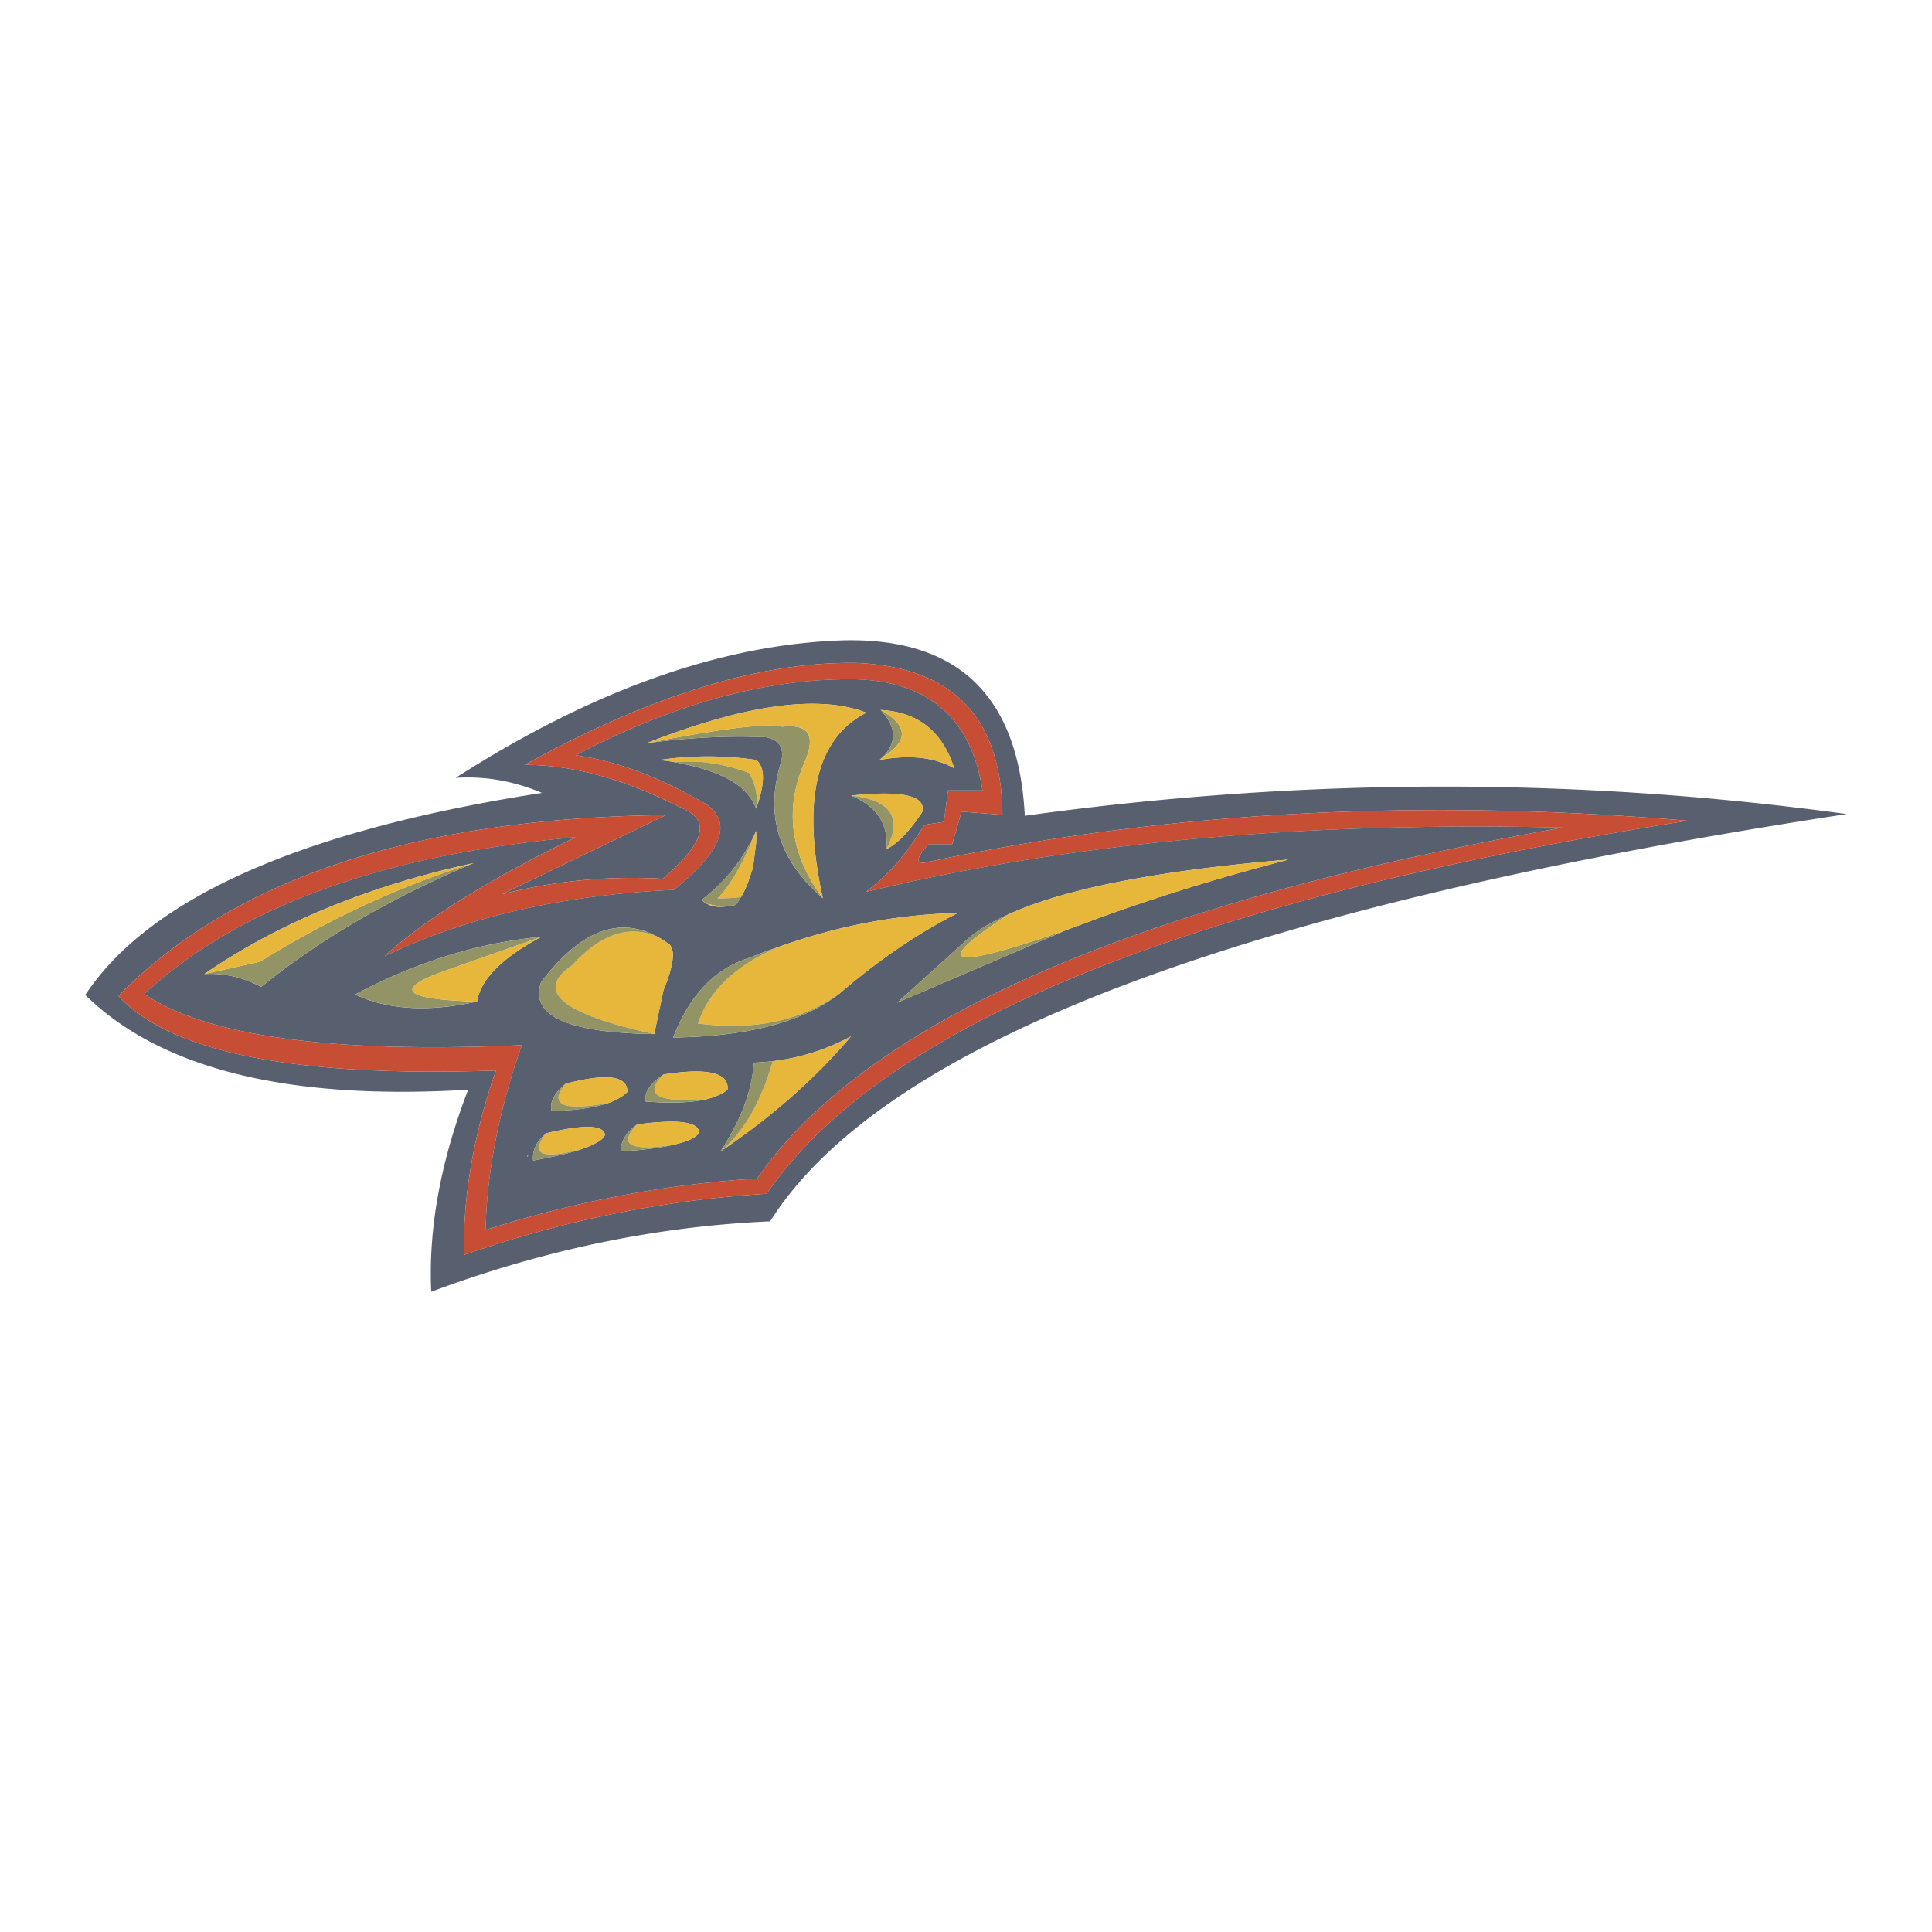 <svg xmlns="http://www.w3.org/2000/svg" width="2500" height="2500" viewBox="0 0 192.756 192.756"><g fill-rule="evenodd" clip-rule="evenodd"><path fill="#fff" d="M0 0h192.756v192.756H0V0z"/><path d="M102.246 81.391c-.613-11.933-6.629-17.751-18.046-17.506-12.153.368-25.068 4.96-38.744 13.725 2.897-.196 5.746.295 8.618 1.498-23.914 3.707-39.113 10.435-45.57 20.158 7.538 7.391 20.256 10.533 38.204 9.453-2.75 7.145-3.978 13.871-3.683 20.158 11.27-4.199 22.539-6.531 33.809-7.023 11.319-17.898 47.141-31.452 107.418-40.634-27.057-3.708-54.385-3.659-82.006.171zm-6.31-.417l-.933 3.241H92.67c-1.178 1.277-1.35 1.915-.466 1.866 23.694-5.083 49.104-6.482 76.163-4.199-49.621 7.881-80.239 20.256-91.876 37.221-10.239.615-20.306 2.652-30.225 6.115-.049-5.992 1.006-12.129 3.216-18.416-19.912.688-32.483-1.768-37.664-7.439 11.49-11.735 29.708-17.751 54.63-18.045l-16.377 7.906a52.305 52.305 0 0 1 16.033-1.547c3.291-2.774 4.395-4.812 3.339-6.114-.271-.319-.663-.589-1.179-.835a35.902 35.902 0 0 0-.982-.466c-5.328-2.628-10.312-3.953-14.928-3.953 12.571-6.949 23.62-10.337 33.195-10.165 9.551.442 14.387 5.5 14.461 15.149l-4.074-.319z" fill="#58606f"/><path d="M95.003 84.215l.933-3.241 4.076.32c-.074-9.649-4.911-14.708-14.461-15.149-9.575-.172-20.625 3.216-33.195 10.165 4.616 0 9.6 1.325 14.928 3.953.32.147.639.294.982.466.516.246.908.516 1.179.835 1.056 1.302-.049 3.339-3.339 6.114a52.305 52.305 0 0 0-16.033 1.547l16.377-7.906c-24.921.294-43.14 6.31-54.63 18.045 5.18 5.672 17.751 8.127 37.664 7.439-2.21 6.287-3.266 12.424-3.216 18.416 9.919-3.463 19.986-5.5 30.225-6.115 11.638-16.965 42.255-29.34 91.876-37.221-27.059-2.283-52.469-.884-76.163 4.199-.884.049-.712-.589.466-1.866h2.331v-.001zm3.02-5.353h-3.438l-.417 3.143-1.964.295c-1.669 2.848-3.609 5.058-5.843 6.703 20.256-4.91 43.434-7.046 69.534-6.433-42.551 7.538-69.338 19.225-80.362 35.012-9.011.564-18.071 2.26-27.082 5.131.123-5.842 1.351-11.98 3.609-18.439-18.832.836-31.402-.857-37.664-5.105 9.428-8.692 23.767-13.897 43.041-15.641-8.716 4.248-15.051 8.201-19.077 11.883 8.078-3.903 17.702-6.113 28.874-6.629 5.328-4.272 6.064-7.316 2.21-9.109-4.149-2.332-8.151-3.781-12.006-4.321 9.748-5.131 18.979-7.636 27.646-7.586 7.489.146 11.81 3.829 12.939 11.096z" fill="#c74d34"/><path d="M94.585 78.862h3.438c-1.129-7.268-5.451-10.95-12.94-11.098-8.667-.049-17.898 2.456-27.646 7.586 3.855.541 7.857 1.989 12.006 4.321 3.854 1.793 3.118 4.837-2.21 9.109-11.171.516-20.796 2.726-28.874 6.629 4.026-3.683 10.361-7.636 19.077-11.883-19.274 1.743-33.613 6.949-43.041 15.641 6.261 4.248 18.832 5.941 37.664 5.105-2.258 6.459-3.486 12.598-3.609 18.439 9.011-2.871 18.071-4.566 27.082-5.131 11.024-15.787 37.811-27.475 80.362-35.012-26.1-.614-49.277 1.522-69.534 6.433 2.234-1.645 4.174-3.854 5.843-6.703l1.964-.294.418-3.142zm-16.72-2.602c.466-1.522-.024-2.406-1.399-2.701-3.584-.172-7.586 0-11.957.589 9.821-3.854 17.138-4.886 21.925-3.044-5.033 2.578-6.457 8.765-4.346 18.513-4.37-3.806-5.769-8.25-4.223-13.357zm10.19-.712c1.449-1.449 1.399-3.02-.197-4.714 3.732.197 6.163 2.136 7.341 5.819-1.939-1.105-4.419-1.375-7.439-.835.098-.098.197-.196.295-.27zm3.952 5.475c-1.301 1.964-2.504 3.192-3.56 3.683.196-2.528-1.007-4.296-3.536-5.328 5.132-.54 7.514 0 7.096 1.645zm-16.572 3.069v.049l-.27 2.111c-.024.172-.074.344-.098.491l-.467 1.376c-.196.491-.417.958-.663 1.375-.172.27-.319.516-.516.761 0 0-.024 0-.024.024-.172.049-.344.074-.491.098l-.393.049a3.08 3.08 0 0 1-.491.049c-.589.024-1.081-.074-1.473-.295H70.5s-.024 0-.024-.024-.024-.024-.049-.024l-.025-.025a1.55 1.55 0 0 1-.319-.246c-.024-.024-.074-.049-.074-.073 2.406-1.866 4.223-4.15 5.426-6.875.024.418.024.811 0 1.179zm1.669 21.779a21.752 21.752 0 0 0 7.808-2.48c-3.56 4.199-7.905 8.029-13.037 11.49 2.038-3.068 3.143-6.039 3.339-8.863a24.065 24.065 0 0 0 1.89-.147zm12.891-6.041c-.172.074-.344.148-.491.221l7.145-6.457c1.032-.884 2.407-1.669 4.1-2.431 5.648-2.529 14.904-4.321 27.77-5.401-.123.049-.27.074-.418.123-6.113 1.596-12.104 3.413-17.973 5.524-.639.221-1.252.467-1.891.712l-1.006.344c-.246.123-.516.197-.762.295l-16.474 7.07zm-12.523-5.278c6.04-2.186 12.08-3.315 18.096-3.462-3.953 1.989-7.881 4.665-11.834 8.053-3.584 2.799-9.109 4.273-16.573 4.371 1.645-4.248 4.174-6.875 7.562-7.931.908-.369 1.841-.737 2.749-1.031zm-2.037-18.734c.909.712.909 2.333 0 4.861-.197-.589-.54-1.104-.982-1.596a.052.052 0 0 0-.049-.049 2.181 2.181 0 0 0-.246-.221.615.615 0 0 0-.123-.147c-1.375-1.203-3.634-2.062-6.752-2.627l-.27-.049a11.603 11.603 0 0 1-.418-.074l-.687-.074c-.024-.024-.049-.024-.074-.024a33.073 33.073 0 0 1 9.601 0zM26.059 98.455c-1.841-.957-3.732-1.398-5.672-1.277 7.391-5.082 16.353-8.789 26.885-11.072-8.225 3.461-15.32 7.586-21.213 12.349zm21.533 1.475c-4.837 1.055-8.889.834-12.154-.713 6.114-3.241 12.301-5.156 18.562-5.746-3.904 2.087-6.04 4.222-6.408 6.459zm17.923-6.508a7.73 7.73 0 0 1 1.031.638c.884.417.761 2.014-.344 4.715l-.933 4.395c-8.716-.123-12.473-1.867-11.27-5.205 3.856-5.058 7.686-6.581 11.516-4.543zm7.071 15.297c-.491.418-1.203.711-2.111.957-1.498.344-3.511.418-6.064.221-.147-.908.442-1.791 1.792-2.699 4.42-.69 6.555-.175 6.383 1.521zm-9.01 3.461c4.076-.539 6.138-.27 6.163.811-.074.172-.221.295-.417.441-.417.295-1.104.541-2.038.762-1.301.32-3.093.541-5.352.688-.001-1.032.563-1.941 1.644-2.702zm-.983-3.241c-.417.418-1.056.811-1.89 1.105-1.375.467-3.241.736-5.672.811-.221-.836.221-1.744 1.399-2.727 4.126-1.079 6.163-.81 6.163.811zm-2.578 4.739c-.393.32-1.006.615-1.866.934-1.178.418-2.848.785-4.959 1.178-.098-.98.319-1.914 1.301-2.725 3.757-.885 5.721-.859 5.869.172a1.816 1.816 0 0 1-.345.441zm-7.341 1.572v.123h-.099c.026-.049.075-.074.099-.123z" fill="#58606f"/><path d="M76.466 73.559c1.375.295 1.866 1.179 1.399 2.701-1.546 5.107-.147 9.551 4.223 13.357-3.192-4.297-3.83-8.741-1.915-13.332 1.301-2.848.589-4.101-2.136-3.781-1.571-.369-6.089.172-13.528 1.645 4.37-.59 8.372-.762 11.957-.59z" fill="#939465"/><path d="M78.037 72.503c2.725-.319 3.438.933 2.136 3.781-1.915 4.591-1.277 9.035 1.915 13.332-2.111-9.748-.688-15.935 4.346-18.513-4.788-1.842-12.104-.811-21.925 3.044 7.439-1.472 11.957-2.012 13.528-1.644z" fill="#e7b73c"/><path d="M87.858 70.833c1.596 1.694 1.646 3.266.197 4.714 2.627-1.595 2.578-3.167-.197-4.714z" fill="#939465"/><path d="M87.858 70.833c2.775 1.547 2.824 3.118.197 4.714a2.895 2.895 0 0 0-.294.27c3.02-.54 5.5-.27 7.439.835-1.179-3.682-3.61-5.622-7.342-5.819zM88.448 84.706c1.056-.491 2.259-1.718 3.56-3.683.418-1.645-1.964-2.185-7.096-1.645 3.977.417 5.156 2.21 3.536 5.328z" fill="#e7b73c"/><path d="M88.448 84.706c1.62-3.118.441-4.91-3.536-5.328 2.529 1.031 3.732 2.799 3.536 5.328z" fill="#939465"/><path d="M75.435 84.141v-.049a9.267 9.267 0 0 0 0-1.179c-1.277 3.192-2.553 5.426-3.854 6.728.933 0 1.718-.049 2.357-.147.245-.417.466-.884.663-1.375l.467-1.375c.024-.147.074-.319.098-.491l.269-2.112z" fill="#e7b73c"/><path d="M70.5 90.181h.049l1.473.295c.172 0 .344-.025.491-.049l.393-.049c.147-.024.319-.049.491-.098 0-.024.024-.024.024-.024.196-.246.344-.491.516-.761-.639.098-1.424.147-2.357.147 1.301-1.302 2.578-3.536 3.854-6.728-1.203 2.725-3.02 5.009-5.426 6.875l.074.073c.098.099.197.172.319.246l.025.025c.024 0 .049 0 .049.024s.025.024.025.024z" fill="#939465"/><path d="M70.008 89.789c0 .024.049.049.074.073l-.074-.073zM72.022 90.476l-1.473-.295c.392.221.884.319 1.473.295zM84.912 103.391a21.713 21.713 0 0 1-7.808 2.48c-1.178 4.1-2.922 7.119-5.229 9.01 5.131-3.461 9.477-7.291 13.037-11.49z" fill="#e7b73c"/><path d="M75.213 106.018c-.196 2.824-1.301 5.795-3.339 8.863 2.308-1.891 4.051-4.91 5.229-9.01a23.99 23.99 0 0 1-1.89.147zM89.503 100.051c.147-.072.319-.146.491-.221l16.474-7.071c.172-.049.344-.147.541-.197-12.35 4.346-14.437 3.879-6.262-1.399-1.693.761-3.068 1.547-4.1 2.431l-7.144 6.457z" fill="#939465"/><path d="M107.23 92.464l1.006-.344c.639-.245 1.252-.491 1.891-.712 5.869-2.111 11.859-3.928 17.973-5.524.148-.049.295-.073.418-.123-12.865 1.081-22.121 2.873-27.77 5.401-8.175 5.278-6.088 5.745 6.262 1.399-.197.049-.369.147-.541.197.246-.097.515-.171.761-.294zM95.568 91.09c-6.016.147-12.056 1.276-18.096 3.462-4.198 1.866-6.801 4.396-7.832 7.562 5.549.736 10.238-.244 14.093-2.971 3.954-3.388 7.882-6.064 11.835-8.053z" fill="#e7b73c"/><path d="M74.723 95.583c-3.388 1.056-5.917 3.683-7.562 7.931 7.464-.098 12.988-1.572 16.573-4.371-3.855 2.727-8.544 3.707-14.093 2.971 1.031-3.166 3.634-5.695 7.832-7.562-.909.294-1.842.662-2.75 1.031z" fill="#939465"/><path d="M75.435 80.679c.909-2.529.909-4.149 0-4.861a33.066 33.066 0 0 0-9.6 0c.024 0 .049 0 .074.024l.687.074c.123.024.271.049.418.074l.27.049c2.505-.221 4.96.147 7.44 1.08.661 1.056.907 2.235.711 3.56z" fill="#e7b73c"/><path d="M74.723 77.119c-2.48-.933-4.935-1.301-7.44-1.08 3.119.564 5.377 1.424 6.752 2.627a.666.666 0 0 1 .123.147c.099.074.172.147.246.221.025 0 .049.024.049.049.442.491.785 1.006.982 1.596.196-1.325-.05-2.504-.712-3.56zM20.387 97.178c1.94-.121 3.831.32 5.672 1.277 5.893-4.763 12.988-8.888 21.213-12.35-7.366 2.284-14.461 5.573-21.336 9.845l-5.549 1.228z" fill="#939465"/><path d="M20.387 97.178l5.549-1.227c6.875-4.272 13.97-7.562 21.336-9.845-10.532 2.283-19.494 5.99-26.885 11.072z" fill="#e7b73c"/><path d="M47.592 99.93c-7.636-.223-8.471-1.303-2.578-3.291L54 93.471c-6.261.589-12.448 2.504-18.562 5.746 3.266 1.547 7.317 1.767 12.154.713z" fill="#939465"/><path d="M45.014 96.639c-5.893 1.988-5.058 3.068 2.578 3.291.368-2.236 2.504-4.372 6.408-6.458l-8.986 3.167zM66.546 94.061a7.754 7.754 0 0 0-1.031-.638c-2.799-1.154-5.623-.221-8.421 2.873-3.806 2.578-1.081 4.861 8.176 6.875l.933-4.395c1.105-2.702 1.227-4.298.343-4.715z" fill="#e7b73c"/><path d="M65.515 93.422c-3.83-2.038-7.66-.516-11.515 4.542-1.203 3.338 2.554 5.082 11.27 5.205-9.257-2.014-11.982-4.297-8.176-6.875 2.799-3.093 5.622-4.026 8.421-2.872z" fill="#939465"/><path d="M70.475 109.676c.908-.246 1.62-.539 2.111-.957.172-1.695-1.964-2.211-6.384-1.521-2.037 2.011-.638 2.847 4.273 2.478z" fill="#e7b73c"/><path d="M64.411 109.896c2.554.197 4.566.123 6.064-.221-4.911.369-6.31-.467-4.272-2.479-1.35.909-1.94 1.792-1.792 2.7z" fill="#939465"/><path d="M69.738 112.99c-.025-1.08-2.087-1.35-6.163-.811-1.964 2.039-.736 2.727 3.707 2.014.934-.221 1.621-.467 2.038-.762.198-.146.345-.269.418-.441z" fill="#e7b73c"/><path d="M61.931 114.881c2.259-.146 4.051-.367 5.352-.688-4.443.713-5.671.025-3.707-2.014-1.081.762-1.645 1.671-1.645 2.702z" fill="#939465"/><path d="M60.703 110.045c.834-.295 1.473-.688 1.89-1.105 0-1.621-2.038-1.891-6.163-.811-1.718 2.111-.294 2.75 4.273 1.916z" fill="#e7b73c"/><path d="M56.431 108.129c-1.178.982-1.62 1.891-1.399 2.727 2.431-.074 4.297-.344 5.672-.811-4.568.834-5.992.195-4.273-1.916z" fill="#939465"/><path d="M58.149 114.611c.859-.318 1.473-.613 1.866-.934.147-.146.271-.295.344-.441-.147-1.031-2.112-1.057-5.869-.172-1.668 2.137-.441 2.653 3.659 1.547z" fill="#e7b73c"/><path d="M53.19 115.789c2.111-.393 3.781-.76 4.959-1.178-4.1 1.105-5.328.59-3.659-1.547-.981.811-1.398 1.745-1.3 2.725z" fill="#939465"/></g></svg>